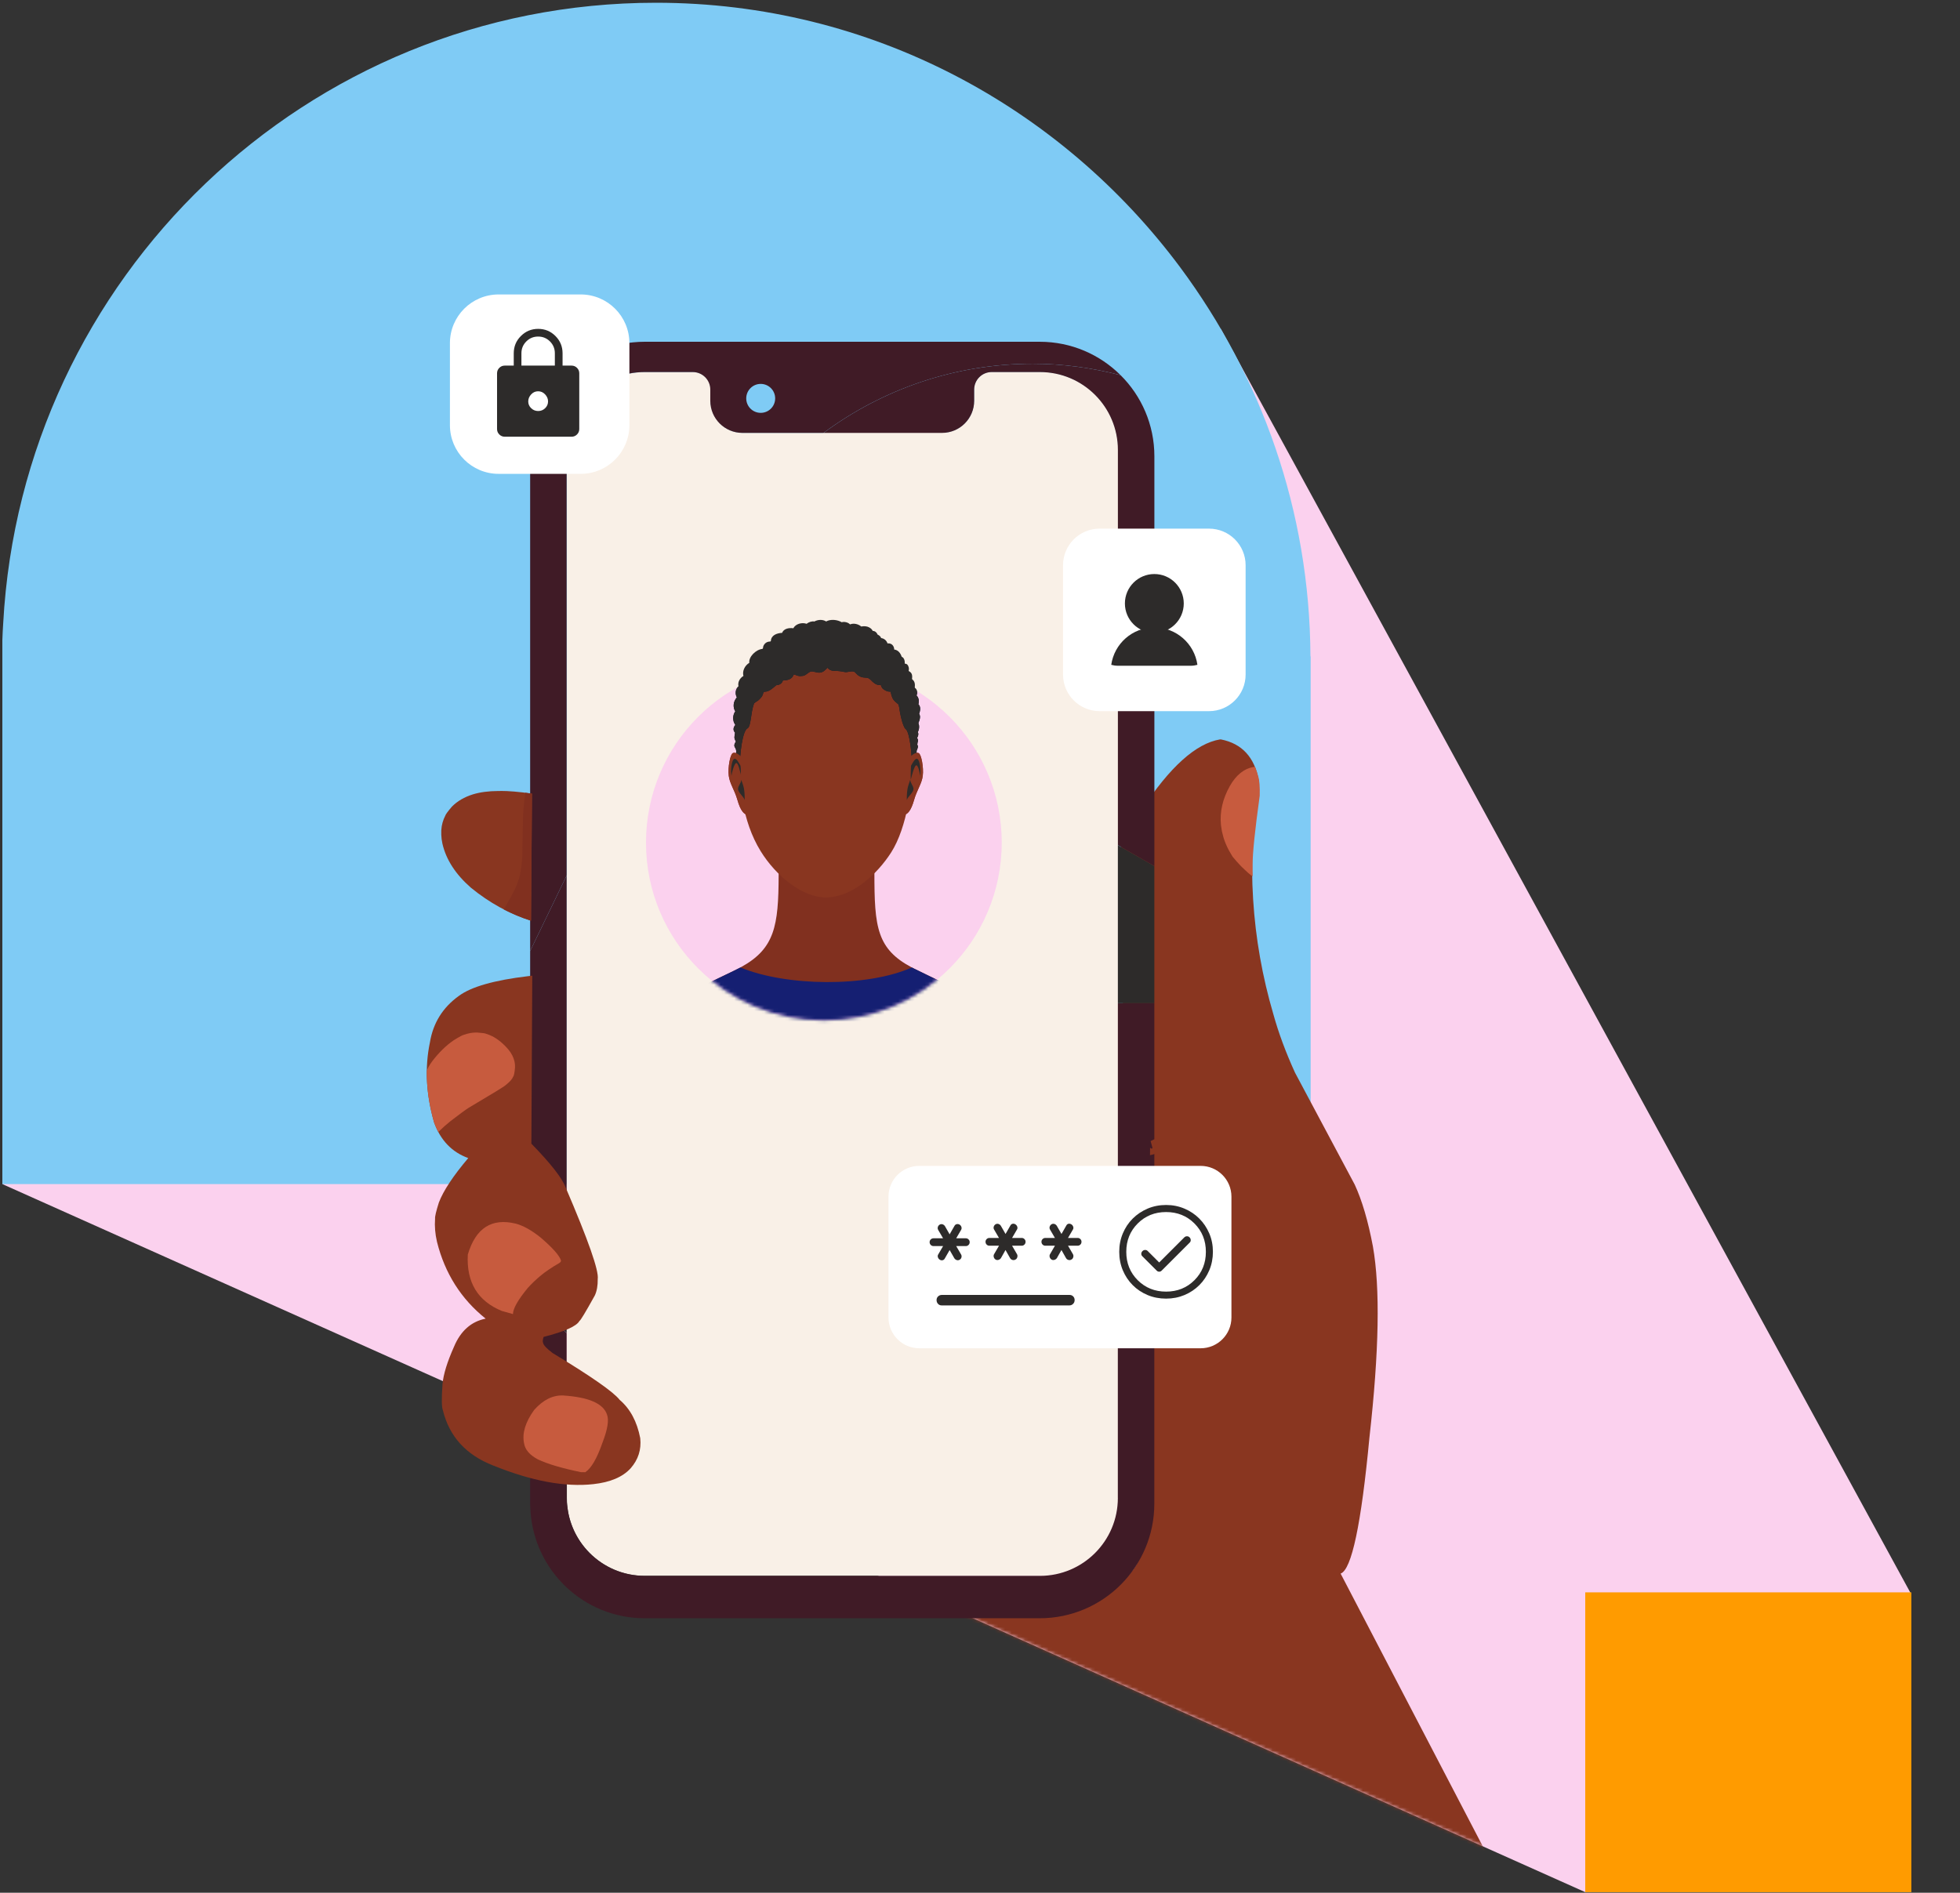 <svg width="586" height="566" viewBox="0 0 586 566" fill="none" xmlns="http://www.w3.org/2000/svg">
<rect x="0" y="0" width="586" height="566" fill="#333333" stroke="none"/>
<path d="M473.97 565.828L571.169 476.274L364.998 98.375L0.701 354.087L473.97 565.828Z" fill="#FBD1EE"/>
<path d="M571.459 476.173H473.955V565.829H571.459V476.173Z" fill="#FF9B00"/>
<path d="M391.796 196.238C391.605 152.621 377.019 112.506 352.878 79.968C317.208 32.021 260.391 0.821 196.122 0.821C91.661 0.821 6.563 83.025 0.958 186.369C0.831 188.088 0.767 189.743 0.703 191.462V354.087H189.944C192.046 354.151 194.02 354.724 196.122 354.724C198.224 354.724 200.199 354.151 202.301 354.087H391.86V196.302L391.796 196.238Z" fill="#7FCBF5"/>
<mask id="mask0_1138_28576" style="mask-type:alpha" maskUnits="userSpaceOnUse" x="0" y="83" width="586" height="483">
<path d="M473.951 565.848L585.191 461.809L379.021 83.91L0.683 354.066L473.951 565.848Z" fill="#FBD1EE"/>
</mask>
<g mask="url(#mask0_1138_28576)">
<path d="M365.077 221.112H364.738C357.531 222.342 349.735 229.361 341.342 242.167C335.785 249.889 332.387 258.994 331.138 269.482C330.995 270.944 330.906 272.469 330.862 274.039L342.377 335.518L344.562 343.571C344.455 343.936 344.223 343.91 343.866 343.499L345.133 355.574L342.716 455.926C342.555 460.634 341.895 463.934 340.745 465.833C338.309 471.924 332.726 475.491 324.003 476.526L240.721 475.786C242.451 481.02 246.893 488.467 254.046 498.107C284.649 527.892 302.56 548.475 307.787 559.854C316.171 574.666 324.27 584.497 332.084 617.403H477.337L400.818 470.56C404.109 469.41 406.981 455.846 409.434 429.868C412.324 404.203 412.672 385.154 410.469 372.723C409.033 365.107 407.213 358.936 405.028 354.227L387.18 320.759C384.406 314.677 382.256 308.863 380.713 303.307C374.095 280.798 372.641 257.496 376.351 233.418C375.112 226.462 371.339 222.36 365.041 221.112H365.077Z" fill="#893620"/>
</g>
<path d="M311.002 111.26H296.579C293.689 111.26 291.343 113.605 291.343 116.495V119.848C291.343 125.154 287.044 129.452 281.737 129.452H222.047C216.74 129.452 212.441 125.154 212.441 119.848V116.495C212.441 113.605 210.095 111.26 207.205 111.26H192.782C179.911 111.26 169.484 121.694 169.484 134.553V447.933C169.484 460.801 179.92 471.226 192.782 471.226H310.993C323.864 471.226 334.291 460.792 334.291 447.933V134.562C334.291 121.694 323.855 111.269 310.993 111.269L311.002 111.26Z" fill="#F9F0E7"/>
<path d="M308.818 300.344C307.667 300.344 306.615 300.049 305.464 300.005H202.871V214.581H202.898C202.952 202.721 204.976 191.342 208.624 180.72L169.414 261.837V356.526H227.257V451.919L334.221 364.204V300.023H312.163C311.012 300.067 309.959 300.361 308.809 300.361L308.818 300.344Z" fill="#F9F0E7"/>
<path d="M223.966 151.64C217.454 160.397 212.236 170.18 208.624 180.712L334.22 252.741V134.553C334.22 121.685 323.784 111.26 310.913 111.26H296.49C293.601 111.26 291.255 113.605 291.255 116.495V119.848C291.255 125.154 286.955 129.452 281.648 129.452H246.211C237.755 135.712 230.236 143.186 223.957 151.64H223.966Z" fill="#F9F0E7"/>
<path d="M208.624 180.712C204.976 191.333 202.96 202.712 202.898 214.572H202.871V299.996H305.464C306.614 300.04 307.667 300.335 308.817 300.335C309.968 300.335 311.021 300.04 312.171 299.996H334.229V252.732L208.624 180.712Z" fill="#F9F0E7"/>
<path d="M169.413 134.553C169.413 121.685 179.839 111.26 192.71 111.26H207.124C210.014 111.26 212.36 113.605 212.36 116.495V119.848C212.36 125.154 216.659 129.452 221.966 129.452H246.219C263.737 116.486 285.349 108.772 308.807 108.772C317.869 108.772 326.628 110.029 335.022 112.178C328.823 106.016 320.287 102.199 310.859 102.199H192.773C173.846 102.199 158.504 117.538 158.504 136.461V284.381L169.413 261.819V134.553ZM227.434 114.8C229.825 114.8 231.76 116.735 231.76 119.134C231.76 121.533 229.825 123.459 227.434 123.459C225.044 123.459 223.108 121.524 223.108 119.134C223.108 116.744 225.044 114.8 227.434 114.8Z" fill="#401B26"/>
<path d="M338.162 300.004H334.22V364.186L345.128 355.241V300.004H338.162Z" fill="#401B26"/>
<path d="M169.413 356.516V261.827L158.504 284.389V356.516H169.413Z" fill="#401B26"/>
<path d="M246.219 129.452H281.656C286.963 129.452 291.262 125.154 291.262 119.847V116.494C291.262 113.605 293.608 111.26 296.498 111.26H310.921C323.792 111.26 334.228 121.693 334.228 134.553V252.731L345.137 258.983V136.47C345.137 126.982 341.274 118.385 335.031 112.187C326.637 110.038 317.887 108.78 308.816 108.78C285.358 108.78 263.746 116.485 246.228 129.461L246.219 129.452Z" fill="#401B26"/>
<path d="M334.22 300.004H338.162H345.128V258.991L334.22 252.74V300.004Z" fill="#2D2B2A"/>
<path d="M169.413 447.942V398.644L158.504 388.603V449.645C158.504 450.403 158.566 451.152 158.62 451.902H169.814C169.591 450.608 169.413 449.298 169.413 447.942Z" fill="#401B26"/>
<path d="M158.504 356.517V388.603L169.413 398.644V356.517H158.504Z" fill="#2D2B2A"/>
<path d="M375.241 229.331L374.84 229.358C371.968 229.821 369.586 231.73 367.686 235.074C365.537 238.909 364.654 242.779 365.037 246.667L365.323 248.584L365.813 250.493C366.206 251.768 366.741 253.034 367.41 254.292L368.516 256.173C369.39 257.235 370.228 258.18 371.022 259.009C372.949 260.873 374.064 261.845 374.358 261.934C374.412 261.97 374.456 262.006 374.51 262.041C374.51 260.962 374.501 259.785 374.501 258.501C374.501 255.103 375.206 248.246 376.633 237.919C376.704 235.297 376.552 233.371 376.178 232.158C375.91 231.15 375.607 230.205 375.259 229.322L375.241 229.331Z" fill="#C75B3E"/>
<path d="M366.367 332.893L363.807 334.141C357.037 337.342 350.767 339.536 345.005 340.731L344.014 341.24L344.559 343.237C344.505 343.407 344.425 343.496 344.318 343.496C344.202 343.496 344.05 343.389 343.854 343.166L343.827 345.44C344.023 345.395 344.22 345.351 344.416 345.306C348.938 344.022 352.827 342.613 356.074 341.088C358.527 339.92 360.899 338.466 363.183 336.736C364.547 335.639 365.591 334.649 366.313 333.784C366.777 333.205 366.786 332.91 366.358 332.91L366.367 332.893Z" fill="#893620"/>
<path d="M342.889 437.731L342.729 453.266C342.88 453.355 343.032 453.444 343.183 453.524C352.264 458.563 360.907 462.897 369.121 466.526C371.423 467.489 373.385 468.221 375.008 468.702C376.391 469.175 377.773 469.407 379.138 469.416C379.209 469.416 379.281 469.416 379.343 469.416C369.514 462.469 363.11 457.68 360.131 455.058C355.733 451.437 351.916 447.977 348.669 444.678C347.233 443.251 345.306 440.941 342.88 437.74L342.889 437.731Z" fill="#893620"/>
<path d="M159.147 291.764L157.907 291.907C147.766 293.111 140.853 295.082 137.169 297.828C132.371 301.28 129.49 305.908 128.535 311.713C126.956 319.285 127.376 327.275 129.793 335.675C131.72 340.999 135.118 344.549 139.997 346.305C135.484 351.638 132.558 356.07 131.211 359.602C130.382 362.233 130.007 363.838 130.078 364.426C129.909 366.683 130.096 369.001 130.658 371.382C133.022 380.817 137.874 388.46 145.197 394.319C140.871 395.193 137.713 397.993 135.742 402.71C133.709 407.267 132.567 410.977 132.308 413.849C131.996 418.218 132.032 420.858 132.424 421.759C134.342 429.58 139.346 435.073 147.445 438.239C158.951 442.894 168.941 444.749 177.405 443.812C182.445 443.26 186.156 441.69 188.537 439.086C190.82 436.491 191.784 433.486 191.418 430.07C190.464 425.112 188.421 421.295 185.272 418.611C183.426 416.239 176.745 411.575 165.221 404.61C163.437 403.263 162.483 402.247 162.367 401.542C162.207 401.194 162.26 400.606 162.528 399.785C168.834 398.171 172.41 396.575 173.249 394.997C173.534 394.934 175.06 392.401 177.834 387.399C178.449 386.079 178.743 384.438 178.708 382.476C179.091 379.988 175.88 370.847 169.092 355.036C168.049 352.271 164.642 347.92 158.871 341.998L159.138 291.755L159.147 291.764Z" fill="#893620"/>
<path d="M149.558 236.536H148.969C146.079 236.554 143.555 236.884 141.414 237.535C138.836 238.338 136.731 239.568 135.108 241.218C133.886 242.645 133.226 243.554 133.128 243.92C132.789 244.58 132.512 245.267 132.316 245.98C132.12 246.667 131.986 247.443 131.933 248.326V249.61C131.959 250.484 132.075 251.375 132.272 252.276C133.36 257.038 136.196 261.426 140.781 265.448C146.311 269.969 152.305 273.269 158.754 275.32L159.048 237.321C155.15 236.768 151.984 236.501 149.558 236.518V236.536Z" fill="#893620"/>
<path d="M142.377 308.762C141.209 308.762 139.987 308.976 138.729 309.43C138.408 309.457 137.373 310.01 135.616 311.098C133.359 312.65 131.237 314.719 129.248 317.323C128.445 318.402 127.901 319.365 127.606 320.221C127.535 325.206 128.266 330.369 129.792 335.693C130.157 336.692 130.568 337.637 131.031 338.511C132.36 337.227 133.591 336.13 134.715 335.238C137.516 333.089 139.327 331.76 140.165 331.243C147.14 327.123 150.806 324.876 151.154 324.51C152.367 323.565 153.125 322.718 153.428 321.969C153.66 321.71 153.848 320.792 153.981 319.213C154.008 318.607 153.955 318.009 153.821 317.412C153.553 316.226 152.974 315.057 152.064 313.925C150.494 312.07 148.844 310.715 147.131 309.85C146.56 309.564 145.981 309.341 145.401 309.163C145.115 309.002 144.223 308.877 142.716 308.77H142.6C142.52 308.77 142.448 308.77 142.368 308.77L142.377 308.762Z" fill="#C75B3E"/>
<path d="M153.367 392.964C153.367 391.359 154.821 388.764 157.764 385.179C158.95 383.868 160.208 382.664 161.546 381.55C162.982 380.328 164.909 379.026 167.317 377.635C167.611 377.394 167.754 377.162 167.727 376.939C167.272 375.45 165.248 373.167 161.653 370.081C158.977 367.923 156.515 366.541 154.259 365.926C147.016 364.142 142.217 367.219 139.863 375.165C139.426 383.44 142.815 389.059 150.031 392.019L153.358 392.956L153.367 392.964Z" fill="#C75B3E"/>
<path d="M174.989 440.246C176.782 439.06 178.485 436.126 180.109 431.462C181.661 427.458 182.115 424.64 181.482 423.017C180.394 419.708 176.032 417.8 168.388 417.3C165.275 417.167 162.377 418.611 159.701 421.626C157.06 425.291 156.061 428.617 156.686 431.622C157.007 433.531 158.389 435.127 160.833 436.42C163.661 437.767 167.942 439.042 173.678 440.228L174.989 440.246Z" fill="#C75B3E"/>
<path d="M157.049 237.072C156.871 238.41 156.693 240.059 156.505 242.03C156.362 243.421 156.255 247.952 156.175 255.621C156.086 257.708 155.863 259.607 155.515 261.319C155.167 262.951 154.596 264.583 153.803 266.206L152.545 268.587L150.609 271.949C153.241 273.314 155.961 274.437 158.771 275.338L159.065 237.339C158.378 237.241 157.709 237.152 157.067 237.072H157.049Z" fill="#81301F"/>
<path d="M334.218 447.942C334.218 460.81 323.783 471.244 310.912 471.244H192.71C181.195 471.244 171.695 462.879 169.804 451.91H158.61C159.779 469.773 174.603 483.916 192.763 483.916H310.849C329.776 483.916 345.118 468.578 345.118 449.654V355.25L334.209 364.195V447.951L334.218 447.942Z" fill="#401B26"/>
<path d="M246.317 305.141C275.687 305.141 299.495 281.337 299.495 251.973C299.495 222.61 275.687 198.806 246.317 198.806C216.947 198.806 193.139 222.61 193.139 251.973C193.139 281.337 216.947 305.141 246.317 305.141Z" fill="#FBD1EE"/>
<mask id="mask1_1138_28576" style="mask-type:luminance" maskUnits="userSpaceOnUse" x="193" y="198" width="107" height="108">
<path d="M246.318 305.141C275.688 305.141 299.496 281.337 299.496 251.973C299.496 222.61 275.688 198.806 246.318 198.806C216.948 198.806 193.14 222.61 193.14 251.973C193.14 281.337 216.948 305.141 246.318 305.141Z" fill="white"/>
</mask>
<g mask="url(#mask1_1138_28576)">
<path d="M310.183 335.426H246.997H183.811C183.811 335.426 184.729 306.345 197.502 300.317C201.391 298.48 205.833 296.696 209.535 295.019C210.177 294.725 210.801 294.44 211.399 294.145C211.417 294.145 211.425 294.128 211.443 294.128C214.94 292.442 219.417 290.338 221.059 289.473C221.166 289.419 221.264 289.366 221.362 289.312C221.46 289.259 221.549 289.205 221.647 289.152C231.637 283.649 232.752 276.8 232.797 261.89C232.797 261.524 232.797 261.159 232.797 260.784C236.159 262.443 242.216 264.137 247.139 264.191C252.027 264.128 258.547 262.229 261.428 260.784C261.428 269.078 261.571 274.901 263.168 279.369C264.666 283.578 267.458 286.583 272.614 289.303C272.81 289.401 272.997 289.508 273.202 289.606C273.229 289.624 273.256 289.633 273.283 289.651C275.102 290.569 280.311 293.066 284.334 295.002C284.361 295.011 284.378 295.028 284.405 295.037C284.405 295.037 284.414 295.037 284.423 295.037C287.911 296.714 292.602 298.488 296.473 300.317C309.246 306.345 310.165 335.426 310.165 335.426" fill="#81301F"/>
<path d="M246.997 335.426H204.977C206.769 327.222 209.972 305.944 209.543 295.011C210.186 294.717 210.81 294.431 211.408 294.137C211.425 294.137 211.434 294.119 211.452 294.119C214.949 292.434 219.426 290.329 221.067 289.464C221.174 289.411 221.273 289.357 221.371 289.304C235 294.966 259.163 295.305 272.631 289.304C272.828 289.402 273.024 289.509 273.22 289.607C273.247 289.625 273.274 289.634 273.3 289.651C275.12 290.57 280.329 293.067 284.352 295.002C284.378 295.011 284.396 295.029 284.423 295.038C284.423 295.038 284.432 295.038 284.441 295.038C284.191 306.176 287.224 328.854 289.186 335.426H246.997Z" fill="#151F72"/>
<path d="M222.209 227.049C221.62 226.202 220.148 224.721 219.105 225.203C218.293 225.586 217.579 229.519 217.883 231.989C218.177 234.379 219.604 236.163 220.469 239.195C221.379 242.361 222.467 243.921 224.135 243.636C223.68 240.622 222.2 227.049 222.2 227.049" fill="#9F3139"/>
<path d="M221.612 233.175C221.612 234.201 220.657 234.959 220.657 235.957C220.657 236.956 222.325 238.196 222.655 239.239C222.673 237.304 222.521 236.332 222.388 235.61C222.254 234.887 221.612 233.166 221.612 233.166" fill="#401B26"/>
<path d="M221.396 228.966C220.843 228.021 220.147 226.585 219.478 226.968C218.738 227.396 218.363 230.509 218.711 231.98C218.747 231.231 219.55 228.172 220.156 228.172C220.763 228.172 221.298 230.901 221.494 231.623C221.557 229.956 221.396 228.966 221.396 228.966Z" fill="#401B26"/>
<path d="M271.568 227.049C272.157 226.202 273.629 224.721 274.672 225.203C275.484 225.586 276.197 229.519 275.894 231.989C275.6 234.379 274.173 236.163 273.308 239.195C272.398 242.361 271.31 243.921 269.642 243.636C270.096 240.622 271.577 227.049 271.577 227.049" fill="#9F3139"/>
<path d="M272.166 233.175C272.166 234.201 273.121 234.959 273.121 235.957C273.121 236.956 271.444 238.196 271.123 239.239C271.105 237.304 271.256 236.332 271.39 235.61C271.524 234.887 272.166 233.166 272.166 233.166" fill="#401B26"/>
<path d="M272.382 228.966C272.935 228.021 273.631 226.585 274.3 226.968C275.04 227.396 275.415 230.509 275.067 231.98C275.031 231.231 274.559 228.85 273.952 228.85C273.346 228.85 272.498 232.453 272.302 233.175C272.24 231.507 272.382 228.966 272.382 228.966Z" fill="#401B26"/>
<path d="M272.783 228.458C272.783 234.21 271.338 247.274 266.405 254.961C262.275 261.4 254.792 268.365 246.916 268.365C239.852 268.365 231.994 261.935 227.427 254.542C221.709 245.294 221.085 234.058 221.085 228.458C221.085 216.196 222.218 207.305 226.463 200.607C229.906 195.159 238.541 189.656 246.934 189.656C256.594 189.656 263.274 193.99 267.047 199.038C267.761 199.992 268.385 200.991 268.938 202.052C272.256 208.428 272.783 216.82 272.783 228.467" fill="#893620"/>
<path d="M274.799 213.449C275.201 212.423 275.29 211.219 274.585 210.631C274.79 209.819 274.781 209.008 274.273 208.25C274.202 208.143 274.121 208.062 274.041 207.991C274.041 207.964 274.041 207.947 274.032 207.92C274.219 207.518 274.3 207.082 274.157 206.6C274.023 206.136 273.818 205.86 273.551 205.708C273.533 205.655 273.524 205.601 273.506 205.557C273.613 204.593 273.506 203.702 272.757 203.176C272.73 203.113 272.712 203.042 272.685 202.979C272.775 202.275 272.775 201.535 272.213 201.026C272.061 200.884 271.891 200.768 271.704 200.679C271.695 200.652 271.677 200.625 271.668 200.598C271.784 200.152 271.802 199.707 271.526 199.109C271.294 198.601 270.928 198.467 270.518 198.458C270.554 197.557 270.313 196.683 269.59 196.389C269.233 195.301 268.52 194.374 267.351 194.231C267.343 193.856 267.253 193.482 267.039 193.152C266.665 192.563 266.014 192.305 265.345 192.394C265.068 191.538 264.354 190.922 263.427 190.798C263.391 190.628 263.311 190.468 263.168 190.316C262.927 190.057 262.669 189.879 262.383 189.763C262.151 189.148 261.643 188.684 260.929 188.657C260.724 188.256 260.43 187.944 260.082 187.748C260.011 187.703 259.948 187.659 259.868 187.614C259.226 187.248 258.325 187.186 257.495 187.346C256.594 186.58 255.212 186.294 254.195 186.704C254.168 186.704 254.133 186.687 254.106 186.678C253.722 186.303 253.223 186.071 252.536 185.991C252.215 185.955 251.921 185.991 251.653 186.071C250.395 185.295 248.317 185.09 246.997 185.839C246.043 185.206 244.544 185.242 243.492 185.848C242.716 185.715 241.842 186.009 241.155 186.535C239.745 186.036 237.846 186.58 237.194 187.873C235.821 187.676 234.305 188.015 233.832 189.246C232.155 189.335 230.532 190.022 230.478 191.689C230.416 191.743 230.344 191.796 230.282 191.85C229.524 191.823 228.819 192.171 228.4 192.867C228.212 193.17 228.114 193.526 228.097 193.892C228.043 193.946 227.998 193.999 227.945 194.044C225.947 194.258 223.797 196.443 224.029 198.208C222.673 199.029 221.88 200.661 222.272 202.132C221.184 202.801 220.506 204.005 220.8 205.209C219.873 206.002 219.703 207.492 220.31 208.553C219.266 209.686 219.016 211.424 219.837 212.718C219.016 213.859 218.99 215.58 219.81 216.695C219.81 216.748 219.81 216.802 219.81 216.855C219.632 217.052 219.48 217.275 219.391 217.542C219.186 218.166 219.382 218.692 219.766 219.094C219.685 219.566 219.578 220.03 219.578 220.521C219.578 220.913 219.792 221.323 219.971 221.698C219.971 221.751 219.971 221.805 219.98 221.858C219.578 222.277 219.4 223 219.73 223.499C220.122 224.088 220.167 224.56 220.069 225.247C219.989 225.845 220.372 226.549 220.515 227.111C220.524 227.147 220.542 227.182 220.559 227.209C220.693 228.136 220.854 229.055 221.032 229.973C221.086 230.268 221.104 230.571 221.139 230.856C221.121 230.607 221.139 230.179 221.139 230.179C221.139 225.336 222.004 218.585 223.449 217.827C224.609 217.221 224.359 213.297 225.456 210.31C225.769 210.033 226.161 209.819 226.5 209.587C226.955 209.266 227.303 208.901 227.642 208.464C227.972 208.054 228.105 207.563 228.266 207.073C228.364 206.787 228.828 206.85 229.051 206.814C230.112 206.645 231.093 205.753 231.869 205.084C231.941 205.022 232.003 204.968 232.075 204.906C232.289 204.888 232.503 204.852 232.708 204.807C233.395 204.638 233.921 204.121 234.046 203.497C235.375 203.443 236.757 203.167 237.212 201.9C237.257 201.829 237.301 201.749 237.346 201.668C237.489 201.704 237.623 201.749 237.765 201.811C238.033 201.909 238.292 202.007 238.559 202.088C239.103 202.248 239.647 202.177 240.191 202.088C241.101 201.918 241.931 200.652 242.849 200.777C244.107 200.946 244.946 201.517 246.176 200.786C246.631 200.518 247.345 199.698 247.389 199.698C247.407 199.698 247.416 199.698 247.425 199.698C248.023 200.429 248.763 200.643 249.726 200.634C250.743 200.634 251.537 200.741 252.518 200.955C253.383 201.142 254.721 200.482 255.453 200.919C255.774 201.116 256.041 201.499 256.327 201.749C256.746 202.123 257.219 202.373 257.763 202.516C258.245 202.64 258.753 202.614 259.235 202.685C259.913 202.783 260.367 203.363 260.831 203.818C261.465 204.442 262.455 205.057 263.364 204.763C263.284 204.79 263.596 205.467 263.632 205.539C263.837 205.976 264.435 206.315 264.836 206.529C265.3 206.778 265.799 206.85 266.299 206.832C266.299 206.832 266.308 206.841 266.317 206.85C266.388 207.51 266.567 208.134 266.861 208.776C267.227 209.587 267.976 210.087 268.627 210.649C268.752 211.059 268.85 211.469 268.93 211.87C268.877 212.316 269.84 217.337 270.759 217.988C271.99 218.862 272.685 225.452 272.739 230.241C272.739 230.464 272.712 230.678 272.712 230.838C272.703 231.249 272.641 231.668 272.641 232.096C272.659 231.953 272.801 231.391 272.819 231.249C273.042 230.089 273.229 229.314 273.399 228.235C273.604 227.824 273.756 227.405 273.729 226.977C273.836 226.692 273.907 226.406 273.943 226.112C274.005 225.96 274.05 225.8 274.086 225.63C274.121 225.452 274.077 225.247 274.032 225.06C274.041 224.846 274.059 224.623 274.077 224.4C274.353 223.856 274.612 223.16 274.246 222.705C274.273 222.527 274.291 222.349 274.318 222.179C274.318 222.153 274.318 222.126 274.318 222.099C274.46 221.68 274.55 221.261 274.273 220.815C274.255 220.788 274.237 220.761 274.219 220.735C274.219 220.69 274.219 220.654 274.219 220.61C274.505 220.101 274.692 219.593 274.442 218.987C274.442 218.969 274.425 218.951 274.416 218.942C274.826 218.104 274.942 217.087 274.576 216.24C274.978 215.286 275.326 214.198 274.79 213.458" fill="#151B2B"/>
</g>
<path d="M274.797 213.449C275.199 212.423 275.288 211.219 274.583 210.63C274.788 209.819 274.779 209.007 274.271 208.249C274.2 208.142 274.119 208.062 274.039 207.991C274.039 207.964 274.039 207.946 274.03 207.919C274.218 207.518 274.298 207.081 274.155 206.6C274.021 206.136 273.816 205.859 273.549 205.708C273.531 205.654 273.522 205.601 273.504 205.556C273.611 204.593 273.504 203.701 272.755 203.175C272.728 203.113 272.71 203.041 272.683 202.979C272.773 202.275 272.773 201.534 272.211 201.026C272.059 200.883 271.89 200.767 271.702 200.678C271.693 200.651 271.675 200.625 271.667 200.598C271.782 200.152 271.8 199.706 271.524 199.109C271.292 198.6 270.926 198.467 270.516 198.458C270.552 197.557 270.311 196.683 269.588 196.389C269.232 195.301 268.518 194.373 267.349 194.231C267.341 193.856 267.251 193.482 267.037 193.152C266.663 192.563 266.012 192.304 265.343 192.394C265.066 191.538 264.353 190.922 263.425 190.797C263.389 190.628 263.309 190.467 263.166 190.316C262.925 190.057 262.667 189.879 262.381 189.763C262.149 189.148 261.641 188.684 260.927 188.657C260.722 188.256 260.428 187.944 260.08 187.747C260.009 187.703 259.946 187.658 259.866 187.614C259.224 187.248 258.323 187.186 257.493 187.346C256.593 186.579 255.21 186.294 254.193 186.704C254.166 186.704 254.131 186.686 254.104 186.677C253.72 186.303 253.221 186.071 252.534 185.991C252.213 185.955 251.919 185.991 251.651 186.071C250.393 185.295 248.315 185.09 246.995 185.839C246.041 185.206 244.542 185.242 243.49 185.848C242.714 185.714 241.84 186.008 241.153 186.535C239.743 186.035 237.844 186.579 237.192 187.872C235.819 187.676 234.303 188.015 233.83 189.246C232.153 189.335 230.53 190.021 230.476 191.689C230.414 191.743 230.342 191.796 230.28 191.85C229.522 191.823 228.817 192.171 228.398 192.866C228.211 193.169 228.112 193.526 228.095 193.892C228.041 193.945 227.996 193.999 227.943 194.043C225.945 194.257 223.795 196.442 224.027 198.208C222.671 199.028 221.878 200.66 222.27 202.132C221.182 202.801 220.504 204.005 220.798 205.208C219.871 206.002 219.701 207.491 220.308 208.553C219.264 209.685 219.014 211.424 219.835 212.717C219.014 213.859 218.988 215.58 219.808 216.695C219.808 216.748 219.808 216.802 219.808 216.855C219.63 217.051 219.478 217.274 219.389 217.542C219.184 218.166 219.38 218.692 219.764 219.093C219.683 219.566 219.576 220.03 219.576 220.52C219.576 220.913 219.79 221.323 219.969 221.697C219.969 221.751 219.969 221.804 219.978 221.858C219.576 222.277 219.398 222.999 219.728 223.499C220.12 224.087 220.165 224.56 220.067 225.247C219.987 225.844 220.37 226.549 220.513 227.111C220.522 227.146 220.54 227.182 220.558 227.209C220.691 228.136 220.852 229.055 221.03 229.973C221.084 230.267 221.102 230.571 221.137 230.856C221.119 230.606 221.137 230.178 221.137 230.178C221.137 225.336 222.002 218.585 223.447 217.827C224.607 217.221 224.357 213.297 225.454 210.309C225.767 210.033 226.159 209.819 226.498 209.587C226.953 209.266 227.301 208.9 227.64 208.463C227.97 208.053 228.103 207.563 228.264 207.072C228.362 206.787 228.826 206.849 229.049 206.814C230.11 206.644 231.092 205.752 231.868 205.084C231.939 205.021 232.001 204.968 232.073 204.905C232.287 204.887 232.501 204.852 232.706 204.807C233.393 204.638 233.919 204.121 234.044 203.496C235.373 203.443 236.755 203.166 237.21 201.9C237.255 201.829 237.3 201.748 237.344 201.668C237.487 201.704 237.621 201.748 237.763 201.811C238.031 201.909 238.29 202.007 238.557 202.087C239.101 202.248 239.645 202.176 240.189 202.087C241.099 201.918 241.929 200.651 242.847 200.776C244.105 200.946 244.944 201.517 246.174 200.785C246.629 200.518 247.343 199.697 247.388 199.697C247.405 199.697 247.414 199.697 247.423 199.697C248.021 200.429 248.761 200.643 249.724 200.634C250.741 200.634 251.535 200.741 252.516 200.955C253.381 201.142 254.719 200.482 255.451 200.919C255.772 201.115 256.039 201.499 256.325 201.748C256.744 202.123 257.217 202.373 257.761 202.515C258.243 202.64 258.751 202.613 259.233 202.685C259.911 202.783 260.365 203.362 260.829 203.817C261.463 204.442 262.453 205.057 263.362 204.763C263.282 204.789 263.594 205.467 263.63 205.538C263.835 205.975 264.433 206.314 264.834 206.528C265.298 206.778 265.797 206.849 266.297 206.832C266.297 206.832 266.306 206.84 266.315 206.849C266.386 207.509 266.565 208.134 266.859 208.776C267.225 209.587 267.974 210.086 268.625 210.648C268.75 211.059 268.848 211.469 268.928 211.87C268.875 212.316 269.838 217.337 270.757 217.988C271.988 218.862 272.683 225.452 272.737 230.241C272.737 230.464 272.71 230.678 272.71 230.838C272.701 231.248 272.639 231.668 272.639 232.096C272.657 231.953 272.799 231.391 272.817 231.248C273.04 230.089 273.227 229.313 273.397 228.234C273.602 227.824 273.754 227.405 273.727 226.977C273.834 226.691 273.905 226.406 273.941 226.112C274.003 225.96 274.048 225.8 274.084 225.63C274.119 225.452 274.075 225.247 274.03 225.059C274.039 224.845 274.057 224.622 274.075 224.4C274.351 223.856 274.61 223.16 274.244 222.705C274.271 222.527 274.289 222.348 274.316 222.179C274.316 222.152 274.316 222.126 274.316 222.099C274.458 221.68 274.548 221.26 274.271 220.815C274.253 220.788 274.235 220.761 274.218 220.734C274.218 220.69 274.218 220.654 274.218 220.609C274.503 220.101 274.69 219.593 274.441 218.986C274.441 218.969 274.423 218.951 274.414 218.942C274.824 218.104 274.94 217.087 274.574 216.24C274.976 215.286 275.324 214.198 274.788 213.457" fill="#2D2B2A"/>
<path d="M222.209 227.049C221.62 226.202 220.148 224.721 219.105 225.203C218.293 225.586 217.579 229.519 217.883 231.989C218.177 234.379 219.604 236.163 220.469 239.195C221.379 242.361 222.467 243.921 224.135 243.636C223.68 240.622 222.2 227.049 222.2 227.049" fill="#893620"/>
<path d="M221.61 233.175C221.61 234.2 220.655 234.958 220.655 235.957C220.655 236.956 222.323 238.196 222.653 239.239C222.671 237.304 222.519 236.332 222.386 235.609C222.252 234.887 221.61 233.166 221.61 233.166" fill="#2D2B2A"/>
<path d="M221.387 228.966C220.834 228.02 220.138 226.585 219.469 226.968C218.729 227.396 218.355 230.509 218.702 231.98C218.738 231.231 219.541 228.172 220.147 228.172C220.754 228.172 221.289 230.901 221.485 231.623C221.548 229.956 221.387 228.966 221.387 228.966Z" fill="#2D2B2A"/>
<path d="M274.663 225.211C273.628 224.73 272.147 226.201 271.559 227.057C271.559 227.057 270.087 240.63 269.623 243.644C271.291 243.93 272.388 242.369 273.289 239.203C274.003 236.733 275.082 235.083 275.617 233.264C275.733 232.854 275.831 232.443 275.885 232.006C276.188 229.536 275.474 225.604 274.663 225.22V225.211Z" fill="#893620"/>
<path d="M272.157 233.175C272.157 234.2 273.112 234.958 273.112 235.957C273.112 236.956 271.435 238.196 271.114 239.239C271.096 237.304 271.248 236.332 271.381 235.609C271.515 234.887 272.157 233.166 272.157 233.166" fill="#2D2B2A"/>
<path d="M272.38 228.966C272.933 228.02 273.629 226.585 274.298 226.968C275.038 227.396 275.413 230.509 275.065 231.98C275.029 231.231 274.557 228.85 273.95 228.85C273.344 228.85 272.496 232.453 272.3 233.175C272.238 231.507 272.38 228.966 272.38 228.966Z" fill="#2D2B2A"/>
<path d="M358.965 348.643H274.849C269.762 348.643 265.638 352.766 265.638 357.852V393.974C265.638 399.06 269.762 403.183 274.849 403.183H358.965C364.052 403.183 368.176 399.06 368.176 393.974V357.852C368.176 352.766 364.052 348.643 358.965 348.643Z" fill="white"/>
<path d="M281.558 390.369C281.112 390.369 280.737 390.217 280.452 389.905C280.157 389.593 280.015 389.218 280.015 388.772C280.015 388.327 280.166 387.952 280.479 387.667C280.791 387.372 281.165 387.23 281.611 387.23H319.751C320.197 387.23 320.572 387.372 320.857 387.667C321.152 387.961 321.294 388.327 321.294 388.772C321.294 389.218 321.143 389.602 320.831 389.905C320.518 390.217 320.144 390.369 319.698 390.369H281.558ZM280.987 376.698C280.711 376.528 280.523 376.288 280.416 375.975C280.309 375.663 280.345 375.369 280.523 375.102L281.968 372.622H279.078C278.766 372.622 278.498 372.506 278.275 372.283C278.052 372.061 277.937 371.775 277.937 371.436C277.937 371.124 278.052 370.857 278.275 370.634C278.498 370.411 278.784 370.295 279.123 370.295H281.959L280.514 367.816C280.345 367.539 280.3 367.245 280.389 366.942C280.479 366.63 280.657 366.389 280.933 366.219C281.21 366.05 281.504 366.014 281.808 366.112C282.12 366.219 282.361 366.407 282.53 366.683L283.922 369.109L285.313 366.683C285.482 366.335 285.723 366.13 286.035 366.068C286.348 365.996 286.642 366.05 286.91 366.219C287.186 366.389 287.364 366.63 287.454 366.942C287.543 367.254 287.498 367.548 287.329 367.816L285.884 370.295H288.774C289.086 370.295 289.354 370.411 289.577 370.634C289.8 370.857 289.915 371.124 289.915 371.436C289.915 371.784 289.8 372.061 289.577 372.283C289.354 372.506 289.086 372.622 288.774 372.622H285.884L287.329 375.102C287.498 375.378 287.543 375.681 287.454 376.002C287.364 376.323 287.186 376.564 286.91 376.698C286.633 376.867 286.339 376.903 286.035 376.805C285.732 376.707 285.482 376.511 285.313 376.234L283.922 373.808L282.53 376.234C282.361 376.582 282.129 376.787 281.834 376.849C281.54 376.921 281.255 376.867 280.987 376.698ZM297.658 376.644C297.381 376.475 297.203 376.225 297.114 375.895C297.024 375.565 297.069 375.271 297.238 374.995L298.683 372.515H295.793C295.481 372.515 295.214 372.399 294.991 372.176C294.768 371.954 294.652 371.668 294.652 371.329C294.652 371.017 294.768 370.75 294.991 370.527C295.214 370.304 295.499 370.188 295.838 370.188H298.674L297.23 367.709C297.06 367.432 297.015 367.138 297.105 366.835C297.194 366.532 297.372 366.282 297.649 366.112C297.925 365.943 298.22 365.907 298.523 366.005C298.826 366.103 299.076 366.3 299.245 366.576L300.637 369.002L302.028 366.576C302.198 366.228 302.43 366.023 302.724 365.961C303.018 365.889 303.304 365.943 303.571 366.112C303.848 366.282 304.035 366.523 304.142 366.835C304.249 367.147 304.214 367.441 304.035 367.709L302.59 370.188H305.48C305.792 370.188 306.06 370.304 306.283 370.527C306.506 370.75 306.622 371.017 306.622 371.329C306.622 371.677 306.506 371.954 306.283 372.176C306.06 372.399 305.792 372.515 305.48 372.515H302.59L304.035 374.995C304.205 375.271 304.249 375.583 304.16 375.922C304.071 376.261 303.892 376.511 303.616 376.644C303.339 376.814 303.036 376.858 302.715 376.769C302.385 376.68 302.135 376.484 301.966 376.172L300.628 373.799L299.29 376.172C299.12 376.448 298.871 376.635 298.541 376.742C298.211 376.849 297.916 376.814 297.64 376.635L297.658 376.644ZM314.382 376.644C314.105 376.475 313.927 376.225 313.838 375.895C313.749 375.565 313.793 375.271 313.963 374.995L315.408 372.515H312.518C312.205 372.515 311.938 372.399 311.715 372.176C311.492 371.954 311.376 371.668 311.376 371.329C311.376 371.017 311.492 370.75 311.715 370.527C311.938 370.304 312.223 370.188 312.562 370.188H315.399L313.954 367.709C313.784 367.432 313.74 367.138 313.829 366.835C313.918 366.532 314.096 366.282 314.373 366.112C314.649 365.943 314.944 365.907 315.247 366.005C315.55 366.103 315.8 366.3 315.969 366.576L317.361 369.002L318.752 366.576C318.922 366.228 319.145 366.023 319.421 365.961C319.698 365.889 319.992 365.943 320.295 366.112C320.572 366.282 320.759 366.523 320.866 366.835C320.973 367.147 320.938 367.441 320.759 367.709L319.314 370.188H322.204C322.516 370.188 322.784 370.304 323.007 370.527C323.23 370.75 323.346 371.017 323.346 371.329C323.346 371.677 323.23 371.954 323.007 372.176C322.784 372.399 322.516 372.515 322.204 372.515H319.314L320.759 374.995C320.929 375.271 320.973 375.583 320.884 375.922C320.795 376.27 320.617 376.511 320.34 376.644C320.064 376.814 319.76 376.858 319.439 376.769C319.109 376.68 318.859 376.484 318.69 376.172L317.352 373.799L316.014 376.172C315.845 376.448 315.595 376.635 315.265 376.742C314.935 376.849 314.64 376.814 314.364 376.635L314.382 376.644Z" fill="#2D2B2A"/>
<path d="M346.573 377.527L343.139 374.094C342.925 373.88 342.675 373.782 342.372 373.782C342.069 373.782 341.801 373.898 341.569 374.13C341.337 374.362 341.221 374.629 341.221 374.932C341.221 375.235 341.337 375.494 341.569 375.699L345.842 379.971C346.056 380.185 346.297 380.283 346.573 380.283C346.85 380.283 347.099 380.176 347.305 379.971L355.707 371.57C355.921 371.356 356.019 371.107 356.001 370.803C355.992 370.5 355.876 370.241 355.671 370.036C355.457 369.804 355.198 369.689 354.886 369.689C354.574 369.689 354.297 369.804 354.066 370.036L346.573 377.527ZM348.634 388.336C346.653 388.336 344.807 387.979 343.103 387.266C341.4 386.552 339.919 385.571 338.662 384.305C337.404 383.047 336.414 381.567 335.7 379.864C334.987 378.16 334.63 376.314 334.63 374.335C334.63 372.355 334.987 370.545 335.7 368.841C336.414 367.138 337.395 365.658 338.662 364.4C339.919 363.143 341.4 362.153 343.103 361.422C344.807 360.699 346.653 360.334 348.634 360.334C350.614 360.334 352.424 360.699 354.128 361.422C355.832 362.144 357.312 363.134 358.57 364.4C359.828 365.658 360.818 367.138 361.549 368.841C362.28 370.545 362.637 372.373 362.637 374.335C362.637 376.297 362.272 378.16 361.549 379.864C360.827 381.567 359.837 383.047 358.57 384.305C357.312 385.562 355.832 386.552 354.128 387.266C352.424 387.979 350.596 388.336 348.634 388.336ZM348.634 386.24C352.014 386.24 354.842 385.099 357.116 382.824C359.391 380.55 360.532 377.724 360.532 374.344C360.532 370.964 359.391 368.137 357.116 365.863C354.842 363.589 352.014 362.447 348.634 362.447C345.253 362.447 342.426 363.589 340.151 365.863C337.877 368.137 336.735 370.964 336.735 374.344C336.735 377.724 337.877 380.55 340.151 382.824C342.426 385.099 345.253 386.24 348.634 386.24Z" fill="#2D2B2A"/>
<path d="M173.611 88.052H149.082C141.038 88.052 134.518 94.571 134.518 102.613V127.137C134.518 135.179 141.038 141.699 149.082 141.699H173.611C181.655 141.699 188.175 135.179 188.175 127.137V102.613C188.175 94.571 181.655 88.052 173.611 88.052Z" fill="white"/>
<path d="M150.91 130.595C150.277 130.595 149.731 130.368 149.283 129.921C148.829 129.466 148.608 128.927 148.608 128.295V111.629C148.608 110.997 148.836 110.451 149.283 110.003C149.738 109.549 150.277 109.329 150.91 109.329H153.601V105.643C153.601 103.627 154.311 101.901 155.739 100.481C157.159 99.061 158.885 98.344 160.902 98.344C162.919 98.344 164.645 99.054 166.066 100.481C167.486 101.901 168.196 103.627 168.196 105.643V109.329H170.888C171.52 109.329 172.067 109.556 172.514 110.003C172.969 110.458 173.189 110.997 173.189 111.629V128.295C173.189 128.927 172.962 129.473 172.514 129.921C172.06 130.375 171.52 130.595 170.888 130.595H150.917H150.91ZM160.902 122.912C161.719 122.912 162.415 122.628 162.99 122.067C163.566 121.506 163.857 120.825 163.857 120.037C163.857 119.248 163.566 118.574 162.983 117.942C162.401 117.317 161.705 117.005 160.888 117.005C160.071 117.005 159.375 117.317 158.8 117.942C158.225 118.567 157.934 119.27 157.934 120.051C157.934 120.832 158.225 121.506 158.807 122.067C159.389 122.628 160.086 122.912 160.902 122.912ZM155.902 109.321H165.888V105.636C165.888 104.252 165.405 103.073 164.432 102.1C163.459 101.127 162.287 100.644 160.895 100.644C159.503 100.644 158.331 101.127 157.358 102.1C156.385 103.073 155.895 104.252 155.895 105.636V109.321H155.902Z" fill="#2D2B2A"/>
<path d="M361.468 212.66H328.771C322.73 212.66 317.825 207.764 317.825 201.717V169.026C317.825 162.986 322.722 158.082 328.771 158.082H361.468C367.509 158.082 372.414 162.978 372.414 169.026V201.717C372.414 207.756 367.517 212.66 361.468 212.66Z" fill="white"/>
<path d="M345.122 171.658C349.982 171.658 353.921 175.597 353.921 180.455C353.921 185.314 349.982 189.252 345.122 189.252C340.262 189.252 336.323 185.314 336.323 180.455C336.323 175.597 340.262 171.658 345.122 171.658Z" fill="#2D2B2A"/>
<path d="M334.236 199.085H356.003C356.694 199.085 357.368 198.986 358.003 198.806C357.11 192.49 351.686 187.631 345.123 187.631C338.559 187.631 333.135 192.49 332.242 198.806C332.878 198.986 333.546 199.085 334.242 199.085" fill="#2D2B2A"/>
</svg>
